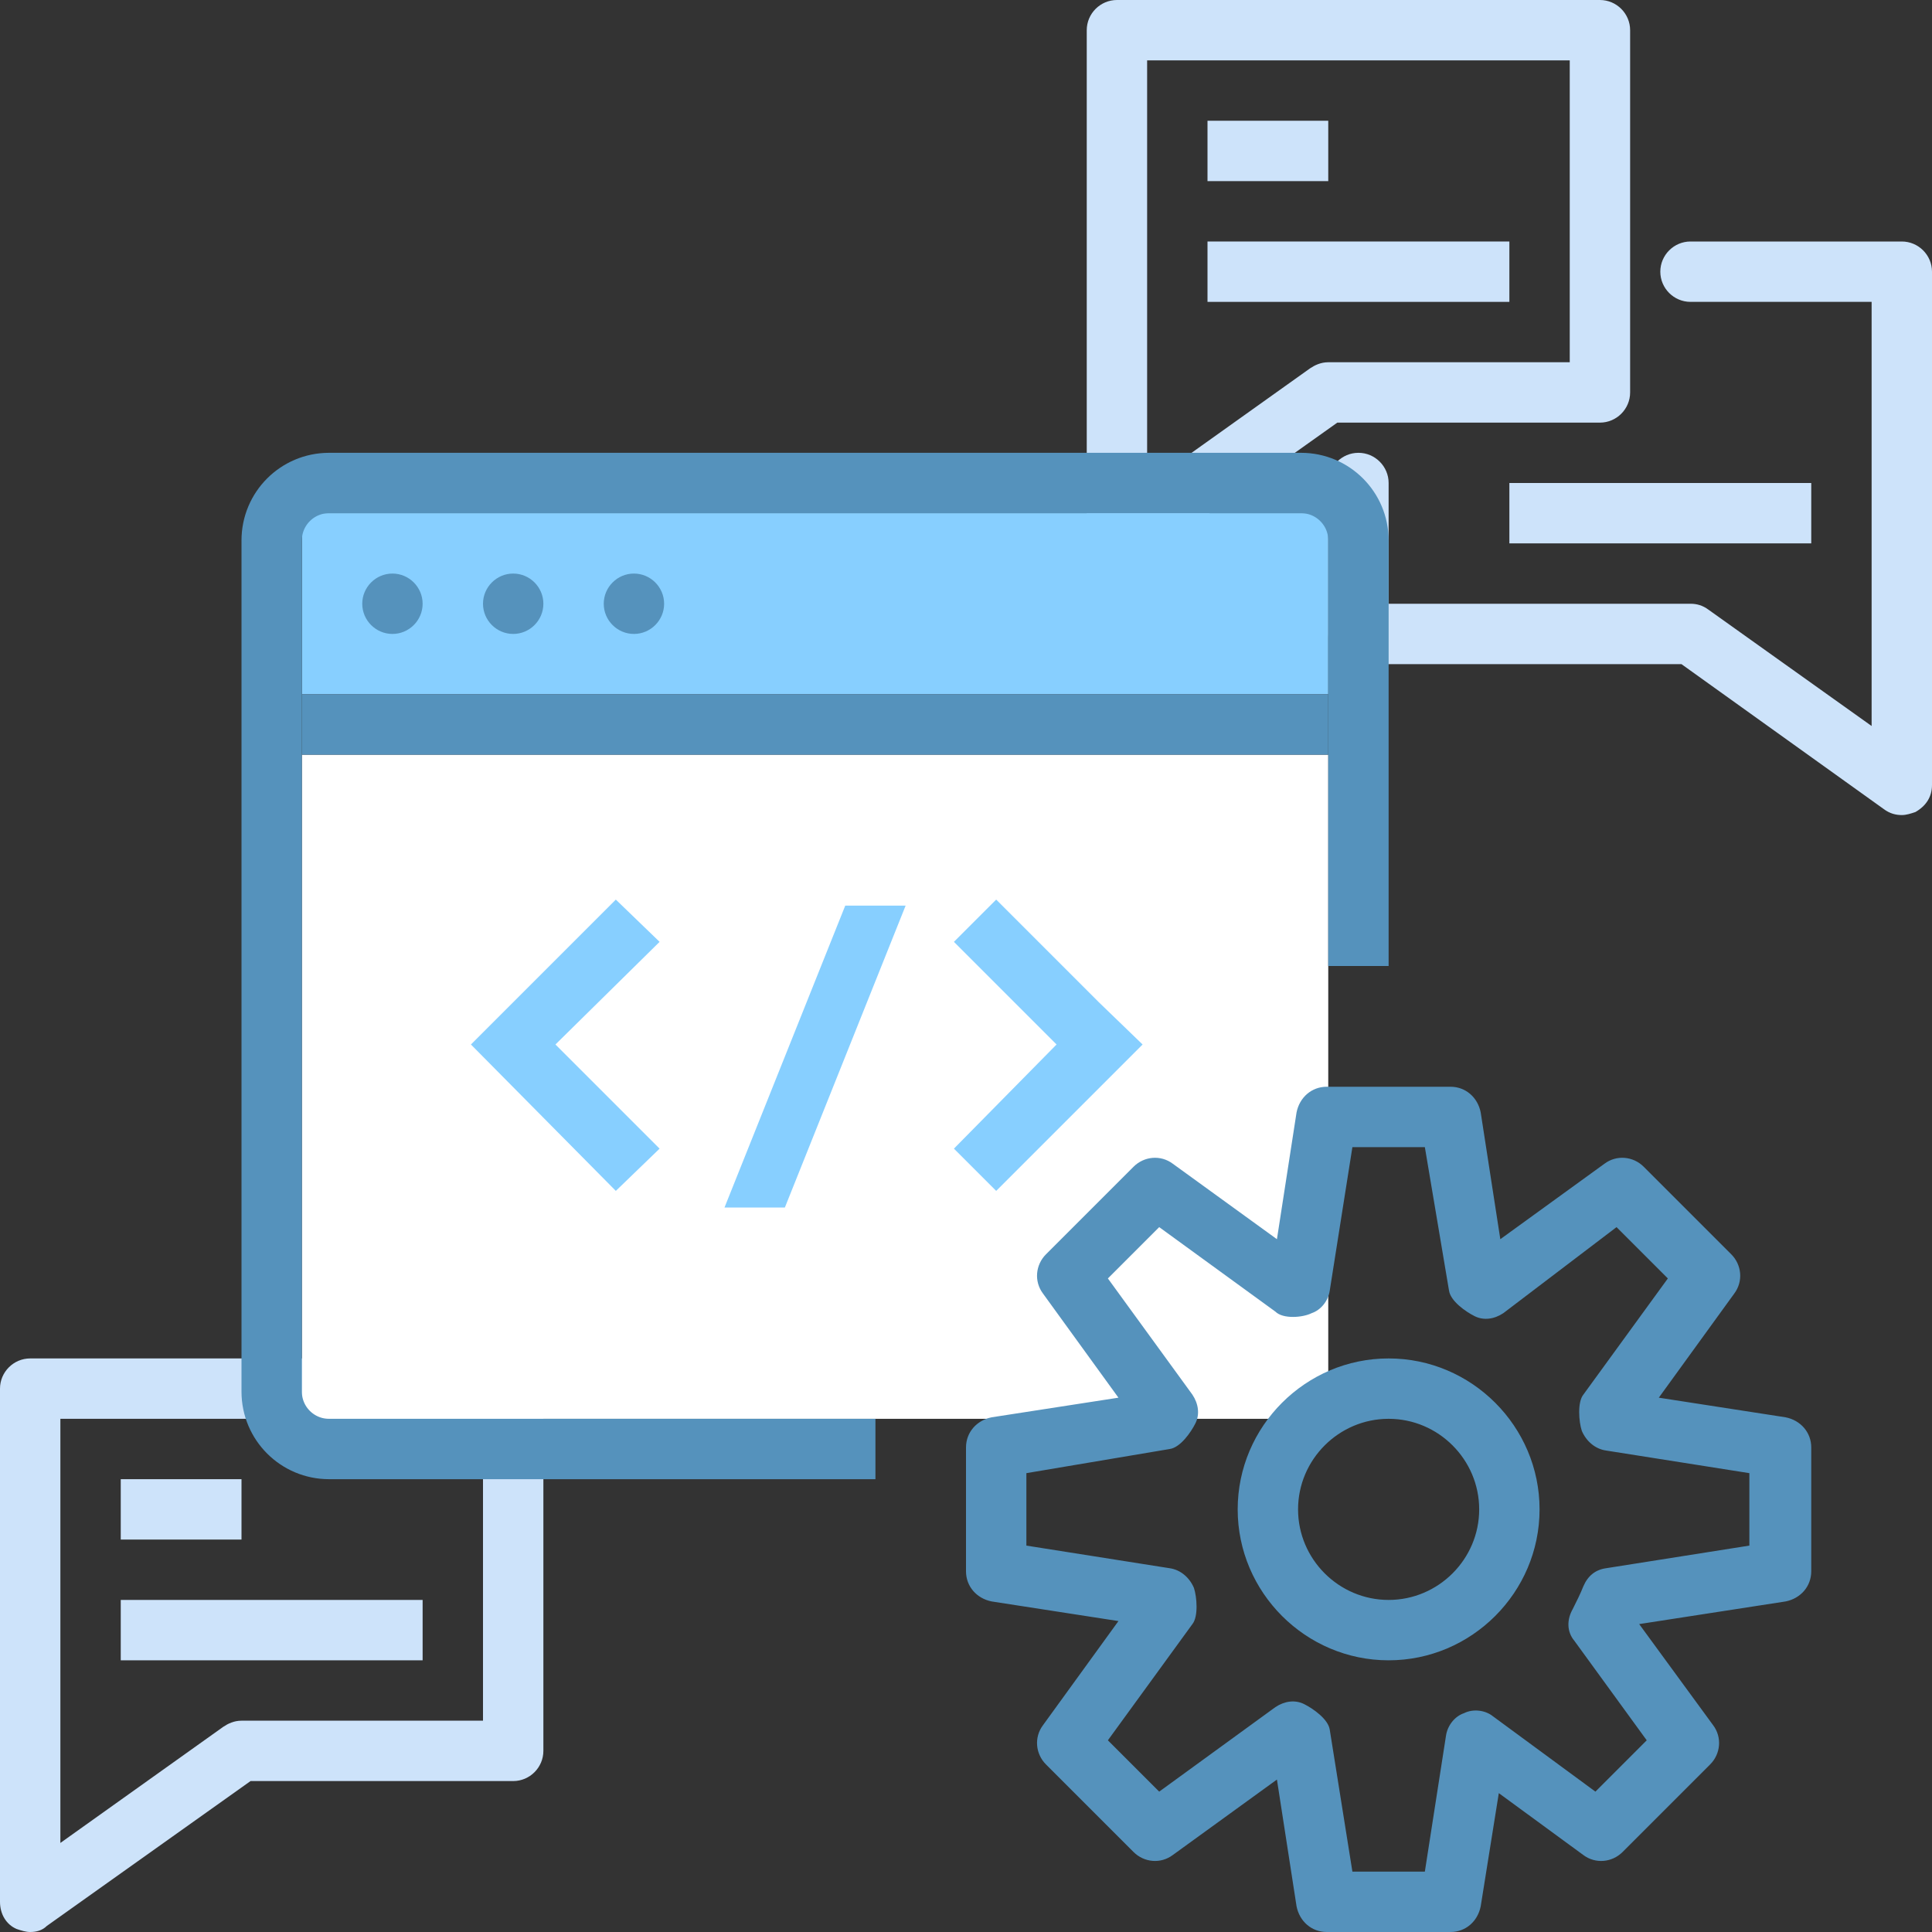 <?xml version="1.0" encoding="utf-8"?>
<!-- Generator: Adobe Illustrator 20.1.0, SVG Export Plug-In . SVG Version: 6.00 Build 0)  -->
<svg version="1.1" id="レイヤー_1" xmlns="http://www.w3.org/2000/svg" xmlns:xlink="http://www.w3.org/1999/xlink" x="0px"
	 y="0px" viewBox="0 0 128 128" style="enable-background:new 0 0 128 128;" xml:space="preserve">
<rect x="0" y="0" width="128" height="128" fill="#333333" stroke="none"/>
<style type="text/css">
	.st0{clip-path:url(#SVGID_2_);fill:#CDE3FA;}
	.st1{clip-path:url(#SVGID_2_);fill:#FFFFFF;}
	.st2{clip-path:url(#SVGID_2_);fill:#5592BC;}
	.st3{clip-path:url(#SVGID_2_);fill:#87CFFF;}
	.st4{clip-path:url(#SVGID_2_);fill:none;stroke:#5592BC;stroke-width:4;stroke-miterlimit:10;}
</style>
<g>
	<defs>
		<rect id="SVGID_1_" width="128" height="128"/>
	</defs>
	<clipPath id="SVGID_2_">
		<use xlink:href="#SVGID_1_"  style="overflow:visible;"/>
	</clipPath>
	<path class="st0" d="M74,38c-0.3,0-0.6-0.1-0.9-0.2c-0.7-0.3-1.1-1-1.1-1.8V2c0-1.1,0.9-2,2-2h32c1.1,0,2,0.9,2,2v24
		c0,1.1-0.9,2-2,2H88.6l-13.5,9.6C74.8,37.9,74.4,38,74,38 M76,4v28.1l10.8-7.7c0.3-0.2,0.7-0.4,1.2-0.4h16V4H76z"/>
	<path class="st0" d="M126,54c-0.4,0-0.8-0.1-1.2-0.4L111.4,44H90c-1.1,0-2-0.9-2-2V32c0-1.1,0.9-2,2-2c1.1,0,2,0.9,2,2v8h20
		c0.4,0,0.8,0.1,1.2,0.4l10.8,7.7V20h-12c-1.1,0-2-0.9-2-2c0-1.1,0.9-2,2-2h14c1.1,0,2,0.9,2,2v34c0,0.8-0.4,1.4-1.1,1.8
		C126.6,53.9,126.3,54,126,54"/>
	<rect x="100" y="32" class="st0" width="20" height="4"/>
	<rect x="80" y="8" class="st0" width="8" height="4"/>
	<rect x="80" y="16" class="st0" width="20" height="4"/>
	<path class="st0" d="M2,128c-0.3,0-0.6-0.1-0.9-0.2c-0.7-0.3-1.1-1-1.1-1.8V92c0-1.1,0.9-2,2-2h32c1.1,0,2,0.9,2,2v24
		c0,1.1-0.9,2-2,2H16.6l-13.5,9.6C2.8,127.9,2.4,128,2,128 M4,94v28.1l10.8-7.7c0.3-0.2,0.7-0.4,1.2-0.4h16V94H4z"/>
	<rect x="8" y="98" class="st0" width="8" height="4"/>
	<rect x="8" y="106" class="st0" width="20" height="4"/>
	<rect x="20" y="50" class="st1" width="68" height="44"/>
	<path class="st2" d="M96.1,128h-8.2c-1,0-1.8-0.7-2-1.7l-1.3-8.4l-6.9,5c-0.8,0.6-1.9,0.5-2.6-0.2l-5.8-5.8
		c-0.7-0.7-0.8-1.8-0.2-2.6l5-6.9l-8.4-1.3c-1-0.2-1.7-1-1.7-2v-8.2c0-1,0.7-1.8,1.7-2l8.4-1.3l-5-6.9c-0.6-0.8-0.5-1.9,0.2-2.6
		l5.8-5.8c0.7-0.7,1.8-0.8,2.6-0.2l6.9,5l1.3-8.4c0.2-1,1-1.7,2-1.7h8.2c1,0,1.8,0.7,2,1.7l1.3,8.4l6.9-5c0.8-0.6,1.9-0.5,2.6,0.2
		l5.8,5.8c0.7,0.7,0.8,1.8,0.2,2.6l-5,6.9l8.4,1.3c1,0.2,1.7,1,1.7,2v8.2c0,1-0.7,1.8-1.7,2l-9.7,1.5l4.9,6.7
		c0.6,0.8,0.5,1.9-0.2,2.6l-5.8,5.8c-0.7,0.7-1.8,0.8-2.6,0.2l-5.6-4.1l-1.2,7.5C97.9,127.3,97.1,128,96.1,128 M89.6,124h4.8l1.4-9
		c0.1-0.7,0.6-1.3,1.2-1.5c0.6-0.3,1.4-0.2,1.9,0.2l6.8,5l3.4-3.4l-4.8-6.6c-0.5-0.6-0.5-1.4-0.1-2.1c0.3-0.6,0.5-1,0.7-1.5
		c0.3-0.7,0.8-1.1,1.5-1.2l9.5-1.5v-4.8l-9.5-1.5c-0.7-0.1-1.3-0.6-1.6-1.3c-0.2-0.6-0.3-1.9,0.1-2.4l5.6-7.7l-3.4-3.4L99.6,87
		c-0.6,0.4-1.3,0.5-1.9,0.2c-0.6-0.3-1.6-1-1.7-1.7L94.4,76h-4.8l-1.5,9.5c-0.1,0.7-0.6,1.3-1.2,1.5c-0.6,0.3-1.9,0.4-2.4-0.1
		l-7.7-5.6l-3.4,3.4l5.6,7.7c0.4,0.6,0.5,1.3,0.2,1.9c-0.3,0.6-1,1.6-1.7,1.7L68,97.6v4.8l9.5,1.5c0.7,0.1,1.3,0.6,1.6,1.3
		c0.2,0.6,0.3,1.9-0.1,2.4l-5.6,7.7l3.4,3.4l7.7-5.6c0.6-0.4,1.3-0.5,1.9-0.2c0.6,0.3,1.6,1,1.7,1.7L89.6,124z M92,110
		c-5.5,0-10-4.5-10-10s4.5-10,10-10c5.5,0,10,4.5,10,10S97.5,110,92,110 M92,94c-3.3,0-6,2.7-6,6s2.7,6,6,6c3.3,0,6-2.7,6-6
		S95.3,94,92,94"/>
	<rect x="20" y="34" class="st3" width="68" height="12"/>
	<polygon class="st3" points="43.7,62.4 40.8,59.6 34,66.4 31.2,69.2 40.8,78.9 43.7,76.1 36.8,69.2 	"/>
	<polygon class="st3" points="63.2,62.4 66,59.6 72.8,66.4 75.7,69.2 66,78.9 63.2,76.1 70,69.2 	"/>
	<polygon class="st3" points="52,80 48,80 56,60 60,60 	"/>
	<path class="st2" d="M28,40c0,1.1-0.9,2-2,2c-1.1,0-2-0.9-2-2c0-1.1,0.9-2,2-2C27.1,38,28,38.9,28,40"/>
	<path class="st2" d="M36,40c0,1.1-0.9,2-2,2c-1.1,0-2-0.9-2-2c0-1.1,0.9-2,2-2C35.1,38,36,38.9,36,40"/>
	<path class="st2" d="M44,40c0,1.1-0.9,2-2,2c-1.1,0-2-0.9-2-2c0-1.1,0.9-2,2-2C43.1,38,44,38.9,44,40"/>
	<path class="st4" d="M58,96H21.8c-2.1,0-3.8-1.7-3.8-3.8V35.8c0-2.1,1.7-3.8,3.8-3.8h64.4c2.1,0,3.8,1.7,3.8,3.8V64"/>
	<rect x="20" y="46" class="st2" width="68" height="4"/>
</g>
</svg>
